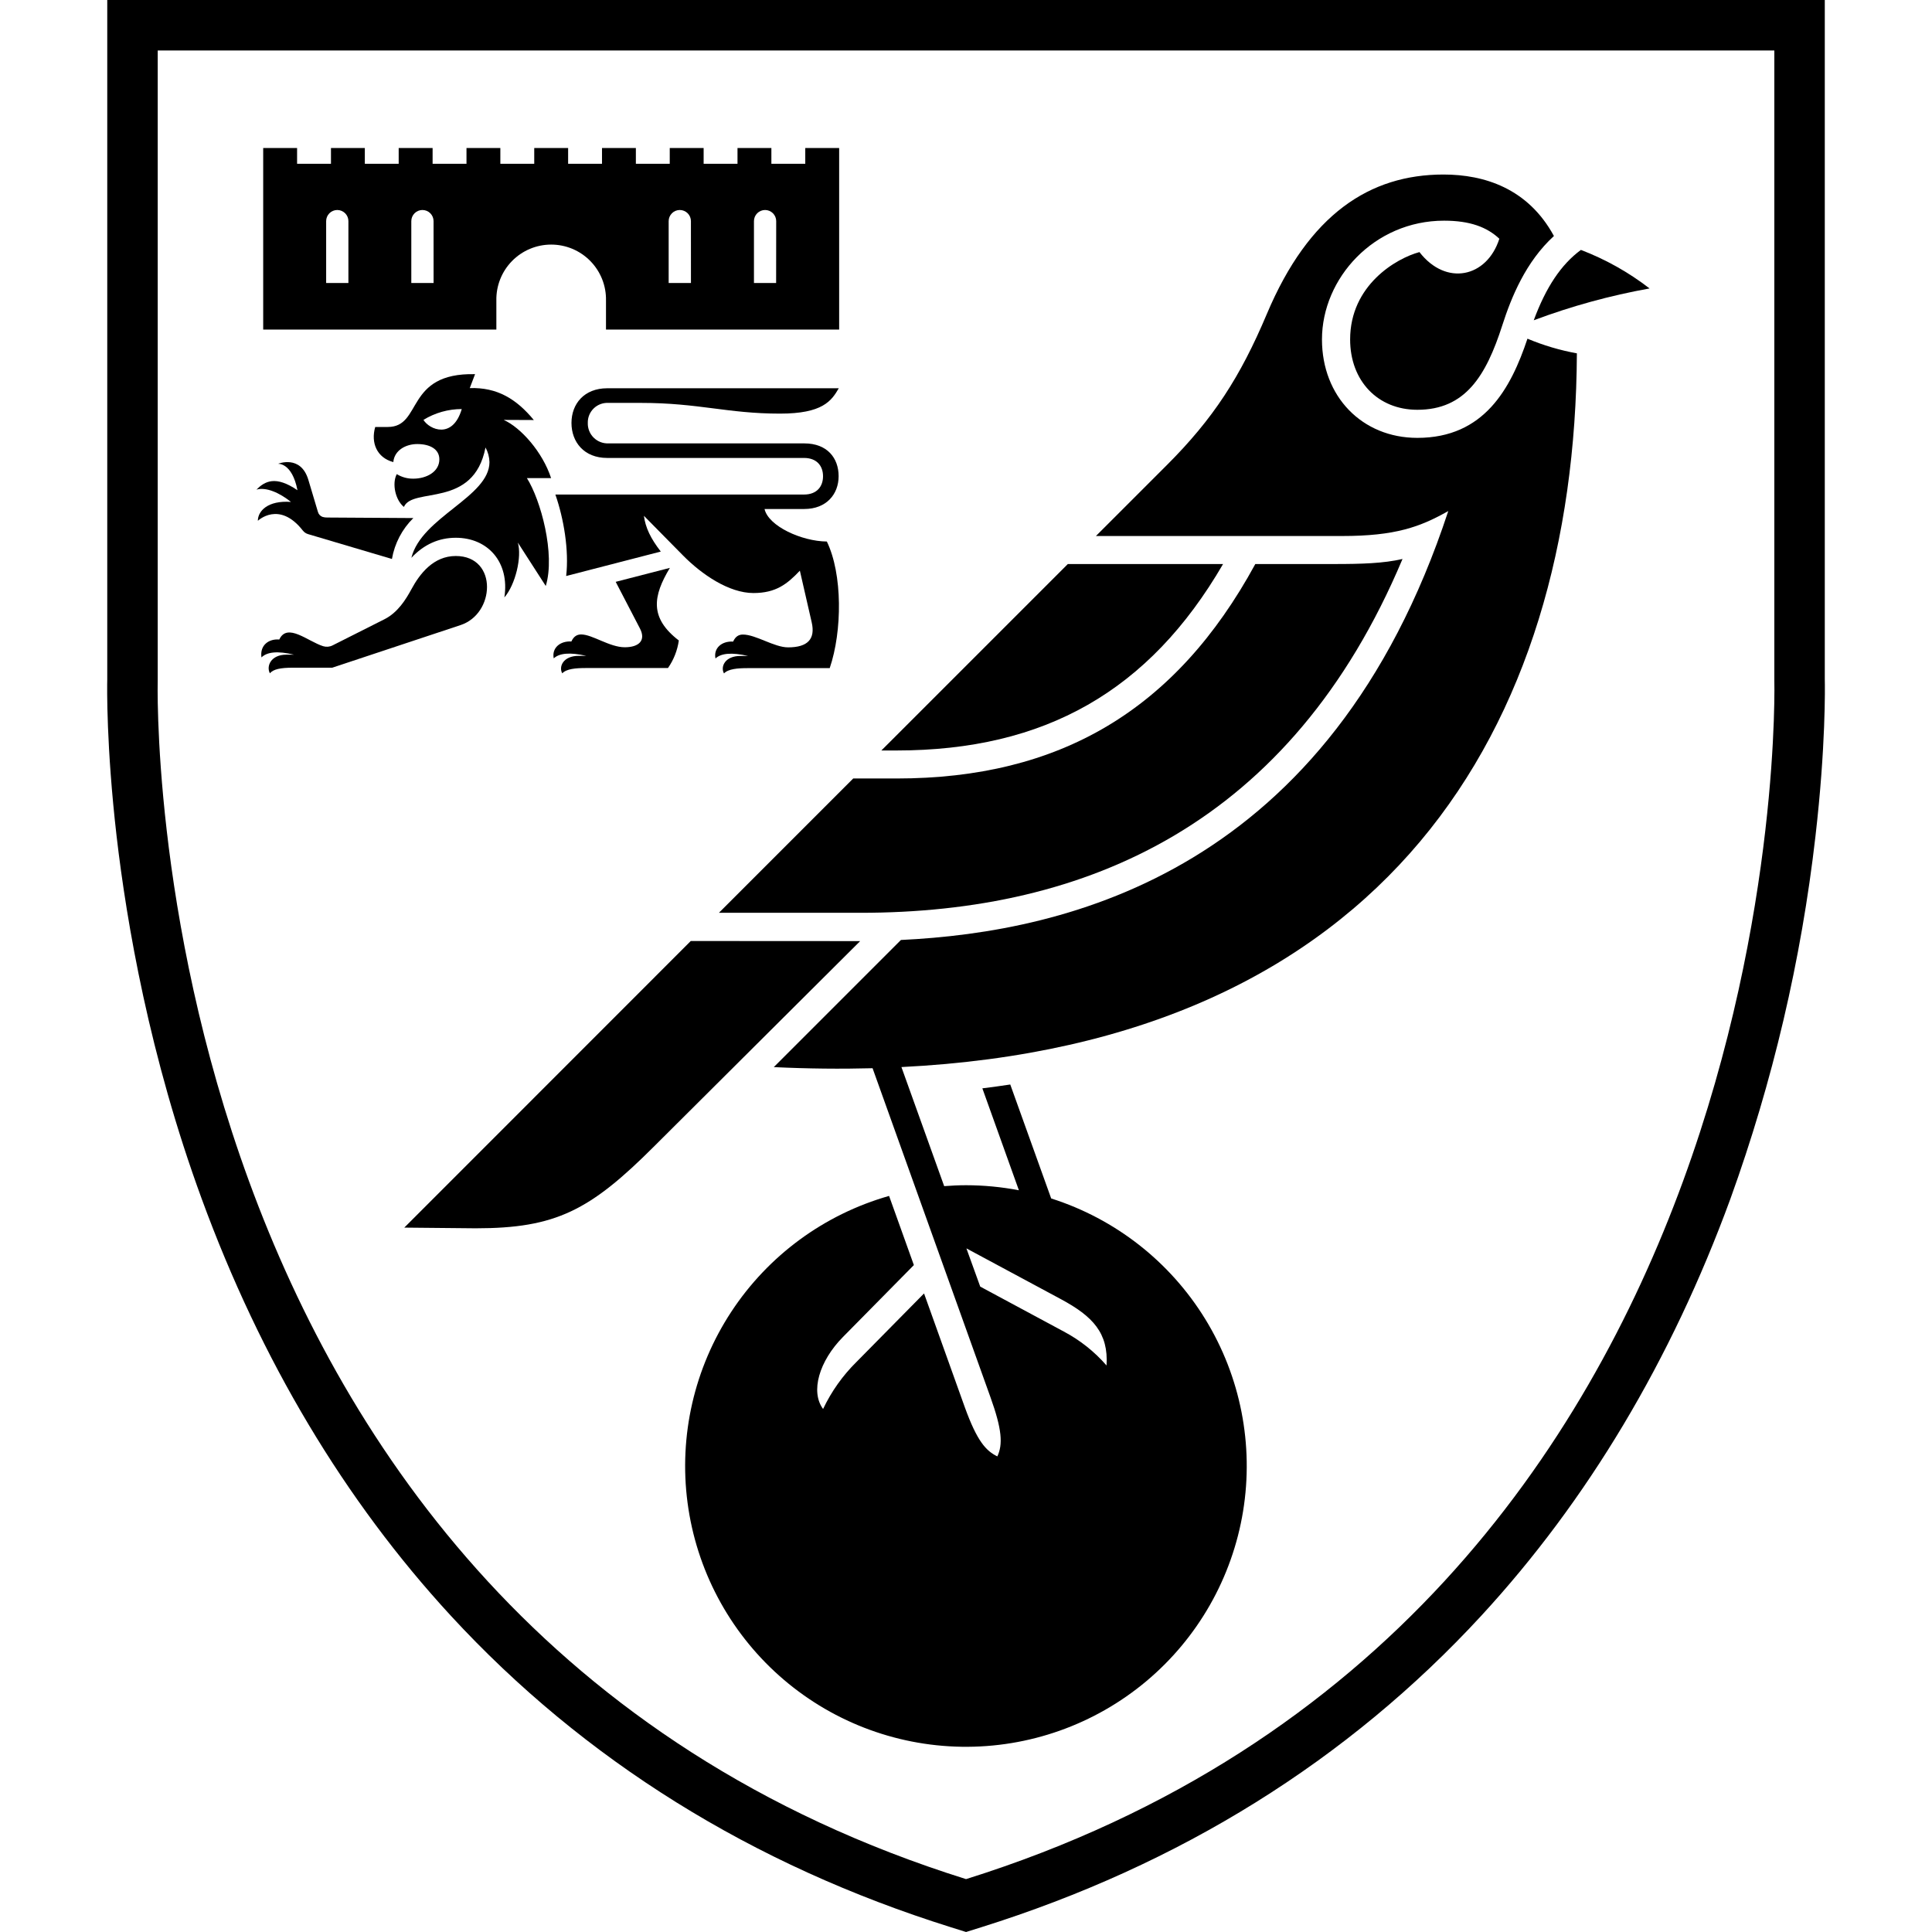 <svg width="200" height="200" viewBox="0 0 200 200" fill="none" xmlns="http://www.w3.org/2000/svg">
<path d="M183.678 5.224V70.387C183.678 70.387 186.339 167.463 100.004 194.525C13.665 167.463 16.327 70.387 16.327 70.387V5.224H183.678ZM188.902 0H11.103V70.324C11.085 71.131 10.999 77.275 12.072 86.576C13.117 95.548 15.468 109.339 20.882 124.104C27 140.808 35.674 155.325 46.662 167.251C60.443 182.207 77.862 193.06 98.439 199.509L100.006 200L101.573 199.509C122.15 193.06 139.57 182.207 153.35 167.251C164.339 155.325 173.013 140.808 179.13 124.104C183.512 111.979 186.467 99.385 187.935 86.576C189.009 77.275 188.92 71.131 188.902 70.324V0Z" fill="black"/>
<path d="M47.181 57.557C44.878 57.557 43.454 59.385 42.577 61.02C42.007 62.065 41.179 63.408 39.8 64.103L34.422 66.814C34.122 66.964 33.776 66.993 33.456 66.895C31.875 66.404 29.739 64.421 28.911 66.203C27.837 66.111 26.879 66.782 27.067 68.055C27.649 67.485 28.723 67.365 30.439 67.772H29.642C28.023 67.772 27.552 68.974 27.939 69.697C28.302 69.279 29.007 69.118 30.371 69.118H34.398L47.685 64.706C49.443 64.121 50.415 62.407 50.415 60.759C50.415 59.111 49.401 57.557 47.181 57.557Z" fill="black"/>
<path d="M52.145 43.468C53.062 43.468 55.261 43.481 55.261 43.481C53.451 41.29 51.464 40.086 48.63 40.175L49.178 38.733C41.885 38.568 43.761 44.202 40.148 44.2H38.843C38.37 45.832 39.01 47.383 40.715 47.835C40.825 46.605 42.021 45.968 43.194 45.968C44.5 45.968 45.482 46.49 45.482 47.551C45.482 48.841 44.147 49.551 42.794 49.551C42.188 49.562 41.59 49.399 41.073 49.081C40.551 50.069 40.94 51.785 41.812 52.477C42.729 50.364 49.024 52.688 50.259 46.323C50.515 46.786 50.655 47.304 50.669 47.833C50.669 51.44 43.641 53.514 42.585 57.745C43.891 56.353 45.435 55.669 47.185 55.669C50.497 55.669 52.775 58.189 52.213 61.843C53.362 60.522 54.041 57.638 53.605 56.167L56.497 60.66C57.508 57.361 55.974 51.745 54.543 49.491H57.048C56.162 46.783 53.913 44.262 52.145 43.468ZM43.831 43.468C45.026 42.734 46.4 42.346 47.801 42.345C46.866 45.505 44.458 44.489 43.831 43.46V43.468Z" fill="black"/>
<path d="M79.145 52.691H83.262C85.542 52.691 86.814 51.168 86.814 49.295C86.814 47.423 85.641 45.9 83.262 45.9H62.964C62.684 45.908 62.405 45.859 62.145 45.756C61.884 45.652 61.648 45.497 61.45 45.299C61.252 45.101 61.096 44.864 60.993 44.604C60.889 44.343 60.84 44.064 60.849 43.784C60.841 43.506 60.891 43.23 60.995 42.972C61.099 42.714 61.256 42.48 61.454 42.285C61.653 42.09 61.889 41.938 62.149 41.839C62.409 41.74 62.686 41.695 62.964 41.708H66.378C72.323 41.708 75.316 42.818 80.744 42.818C85.148 42.818 86.067 41.512 86.83 40.193H62.857C60.478 40.193 59.159 41.804 59.159 43.784C59.159 45.764 60.465 47.407 62.857 47.407H83.23C84.578 47.407 85.2 48.256 85.2 49.301C85.2 50.345 84.578 51.194 83.23 51.194H57.492C58.359 53.678 58.916 56.962 58.61 59.628L68.405 57.097C67.36 55.755 66.812 54.608 66.657 53.396L70.711 57.507C72.649 59.472 75.465 61.391 77.993 61.391C80.31 61.391 81.47 60.48 82.802 59.077L84.027 64.424C84.421 66.14 83.63 67.015 81.582 67.015C80.146 67.015 78.236 65.688 76.909 65.688C76.492 65.688 76.139 65.871 75.893 66.417C74.731 66.346 73.848 67.083 74.065 68.164C74.647 67.626 75.721 67.511 77.437 67.903H76.653C75.031 67.903 74.564 69.031 74.948 69.713C75.379 69.246 76.358 69.165 77.382 69.165H85.892C87.198 65.333 87.229 59.425 85.594 56.058C82.995 56.037 79.547 54.47 79.145 52.691Z" fill="black"/>
<path d="M69.347 58.785L63.737 60.232L66.242 65.051C66.905 66.325 66.109 67.004 64.675 67.004C63.107 67.004 61.318 65.678 60.164 65.678C59.748 65.678 59.396 65.861 59.15 66.406C57.988 66.336 57.105 67.072 57.322 68.154C57.904 67.616 58.978 67.501 60.694 67.893H59.91C58.288 67.893 57.821 69.021 58.205 69.703C58.636 69.235 59.615 69.154 60.639 69.154H69.149C69.742 68.305 70.126 67.328 70.272 66.302C67.213 63.956 67.592 61.7 69.347 58.785Z" fill="black"/>
<path d="M31.92 49.669L32.912 52.991C32.944 53.112 33.006 53.223 33.092 53.315C33.178 53.406 33.285 53.474 33.403 53.514C33.555 53.556 33.713 53.577 33.871 53.574L42.788 53.629C41.626 54.775 40.851 56.257 40.573 57.865L31.901 55.295C31.682 55.232 31.488 55.102 31.348 54.922C28.895 51.787 26.693 53.913 26.693 53.913C26.693 52.903 27.72 51.782 30.12 51.96C28.953 51.019 27.547 50.392 26.547 50.685C27.419 49.815 28.521 49.199 30.794 50.748C30.235 47.874 28.783 48.013 28.783 48.013C28.783 48.013 31.128 47.041 31.92 49.669Z" fill="black"/>
<path d="M83.361 15.324V16.954H79.853V15.324H76.346V16.954H72.84V15.324H69.332V16.954H65.825V15.324H62.319V16.954H58.812V15.324H55.304V16.954H51.796V15.324H48.291V16.954H44.783V15.324H41.272V16.954H37.767V15.324H34.262V16.954H30.754V15.324H27.246V34.117H51.383V31.116C51.367 30.361 51.502 29.61 51.78 28.907C52.057 28.204 52.473 27.564 53.001 27.024C53.53 26.484 54.161 26.055 54.858 25.762C55.554 25.47 56.302 25.319 57.058 25.319C57.813 25.319 58.561 25.47 59.258 25.762C59.954 26.055 60.585 26.484 61.114 27.024C61.642 27.564 62.058 28.204 62.336 28.907C62.614 29.61 62.748 30.361 62.732 31.116V34.117H86.869V15.324H83.361ZM36.067 29.298H33.763V22.891C33.763 22.586 33.884 22.293 34.1 22.077C34.316 21.861 34.609 21.739 34.915 21.739C35.22 21.739 35.513 21.861 35.729 22.077C35.945 22.293 36.067 22.586 36.067 22.891V29.298ZM44.885 29.298H42.578V22.891C42.578 22.74 42.608 22.59 42.666 22.45C42.724 22.311 42.809 22.184 42.916 22.077C43.023 21.97 43.15 21.885 43.289 21.827C43.429 21.769 43.579 21.739 43.73 21.739C43.881 21.739 44.031 21.769 44.171 21.827C44.311 21.885 44.438 21.97 44.545 22.077C44.652 22.184 44.736 22.311 44.794 22.45C44.852 22.59 44.882 22.74 44.882 22.891L44.885 29.298ZM71.527 29.298H69.22V22.891C69.22 22.586 69.342 22.293 69.558 22.077C69.774 21.861 70.067 21.739 70.372 21.739C70.678 21.739 70.971 21.861 71.187 22.077C71.403 22.293 71.524 22.586 71.524 22.891L71.527 29.298ZM80.344 29.298H78.049V22.891C78.049 22.586 78.17 22.293 78.386 22.077C78.602 21.861 78.895 21.739 79.201 21.739C79.506 21.739 79.799 21.861 80.015 22.077C80.231 22.293 80.352 22.586 80.352 22.891L80.344 29.298Z" fill="black"/>
<path d="M170.762 29.86C168.601 28.189 166.207 26.846 163.655 25.871C161.61 27.373 160.038 29.735 158.773 33.154C162.662 31.697 166.675 30.594 170.762 29.86V29.86Z" fill="black"/>
<path d="M126.612 58.388H110.541L91.238 77.69H92.805C108.166 77.685 118.969 71.536 126.612 58.388Z" fill="black"/>
<path d="M145.188 57.865C143.229 58.32 140.977 58.388 138.12 58.388H129.949C121.701 73.537 109.688 80.589 92.802 80.589H88.323L74.422 94.493H89.049C112.525 94.501 133.645 85.304 145.188 57.865Z" fill="black"/>
<path d="M71.508 97.413L41.852 127.082L49.238 127.153C57.542 127.153 61.081 125.309 67.754 118.632L89.044 97.423L71.508 97.413Z" fill="black"/>
<path d="M146.723 45.328C141 45.328 136.85 41.042 136.85 35.141C136.85 28.799 142.251 22.844 149.489 22.844C152.164 22.844 153.929 23.508 155.212 24.714C153.927 28.732 149.695 29.656 146.94 26.096C144.524 26.746 139.765 29.533 139.765 35.141C139.765 39.428 142.625 42.421 146.723 42.421C151.686 42.421 153.833 38.923 155.52 33.668C156.45 30.774 157.944 27.096 160.862 24.432C158.179 19.493 153.647 18.067 149.429 18.067C141.813 18.067 135.507 22.155 131.145 32.498C128.387 39.041 125.582 43.358 120.797 48.141L113.449 55.488H138.934C144.451 55.488 147.008 54.551 149.925 52.903C137.68 90.141 110.644 96.478 93.264 97.306L80.103 110.467C83.616 110.635 87.063 110.669 90.328 110.582L102.524 144.616C103.733 147.975 103.829 149.519 103.244 150.767C102.064 150.187 101.155 149.2 99.883 145.695L95.657 133.897L88.672 140.978C87.241 142.389 86.068 144.04 85.206 145.857C83.869 144.062 84.807 140.894 87.257 138.41L94.604 130.961L92.037 123.801C85.328 125.711 79.53 129.968 75.701 135.797C71.871 141.626 70.264 148.638 71.174 155.553C72.085 162.468 75.451 168.825 80.658 173.464C85.866 178.104 92.568 180.716 99.542 180.824C106.516 180.933 113.296 178.53 118.645 174.055C123.995 169.58 127.557 163.331 128.682 156.448C129.807 149.565 128.42 142.506 124.773 136.561C121.126 130.616 115.464 126.18 108.818 124.063L104.582 112.267C103.631 112.412 102.668 112.544 101.693 112.664L105.475 123.216C103.671 122.871 101.839 122.696 100.003 122.694C99.24 122.694 98.488 122.731 97.741 122.788L93.316 110.462C143.44 107.978 163.056 75.321 163.238 36.578C161.483 36.26 159.767 35.751 158.122 35.06C156.4 40.219 153.637 45.328 146.723 45.328ZM109.827 134.49C113.128 136.266 114.758 137.995 114.549 141.354C113.303 139.921 111.803 138.73 110.124 137.841L101.473 133.189L100.042 129.232L109.827 134.49Z" fill="black"/>
</svg>
